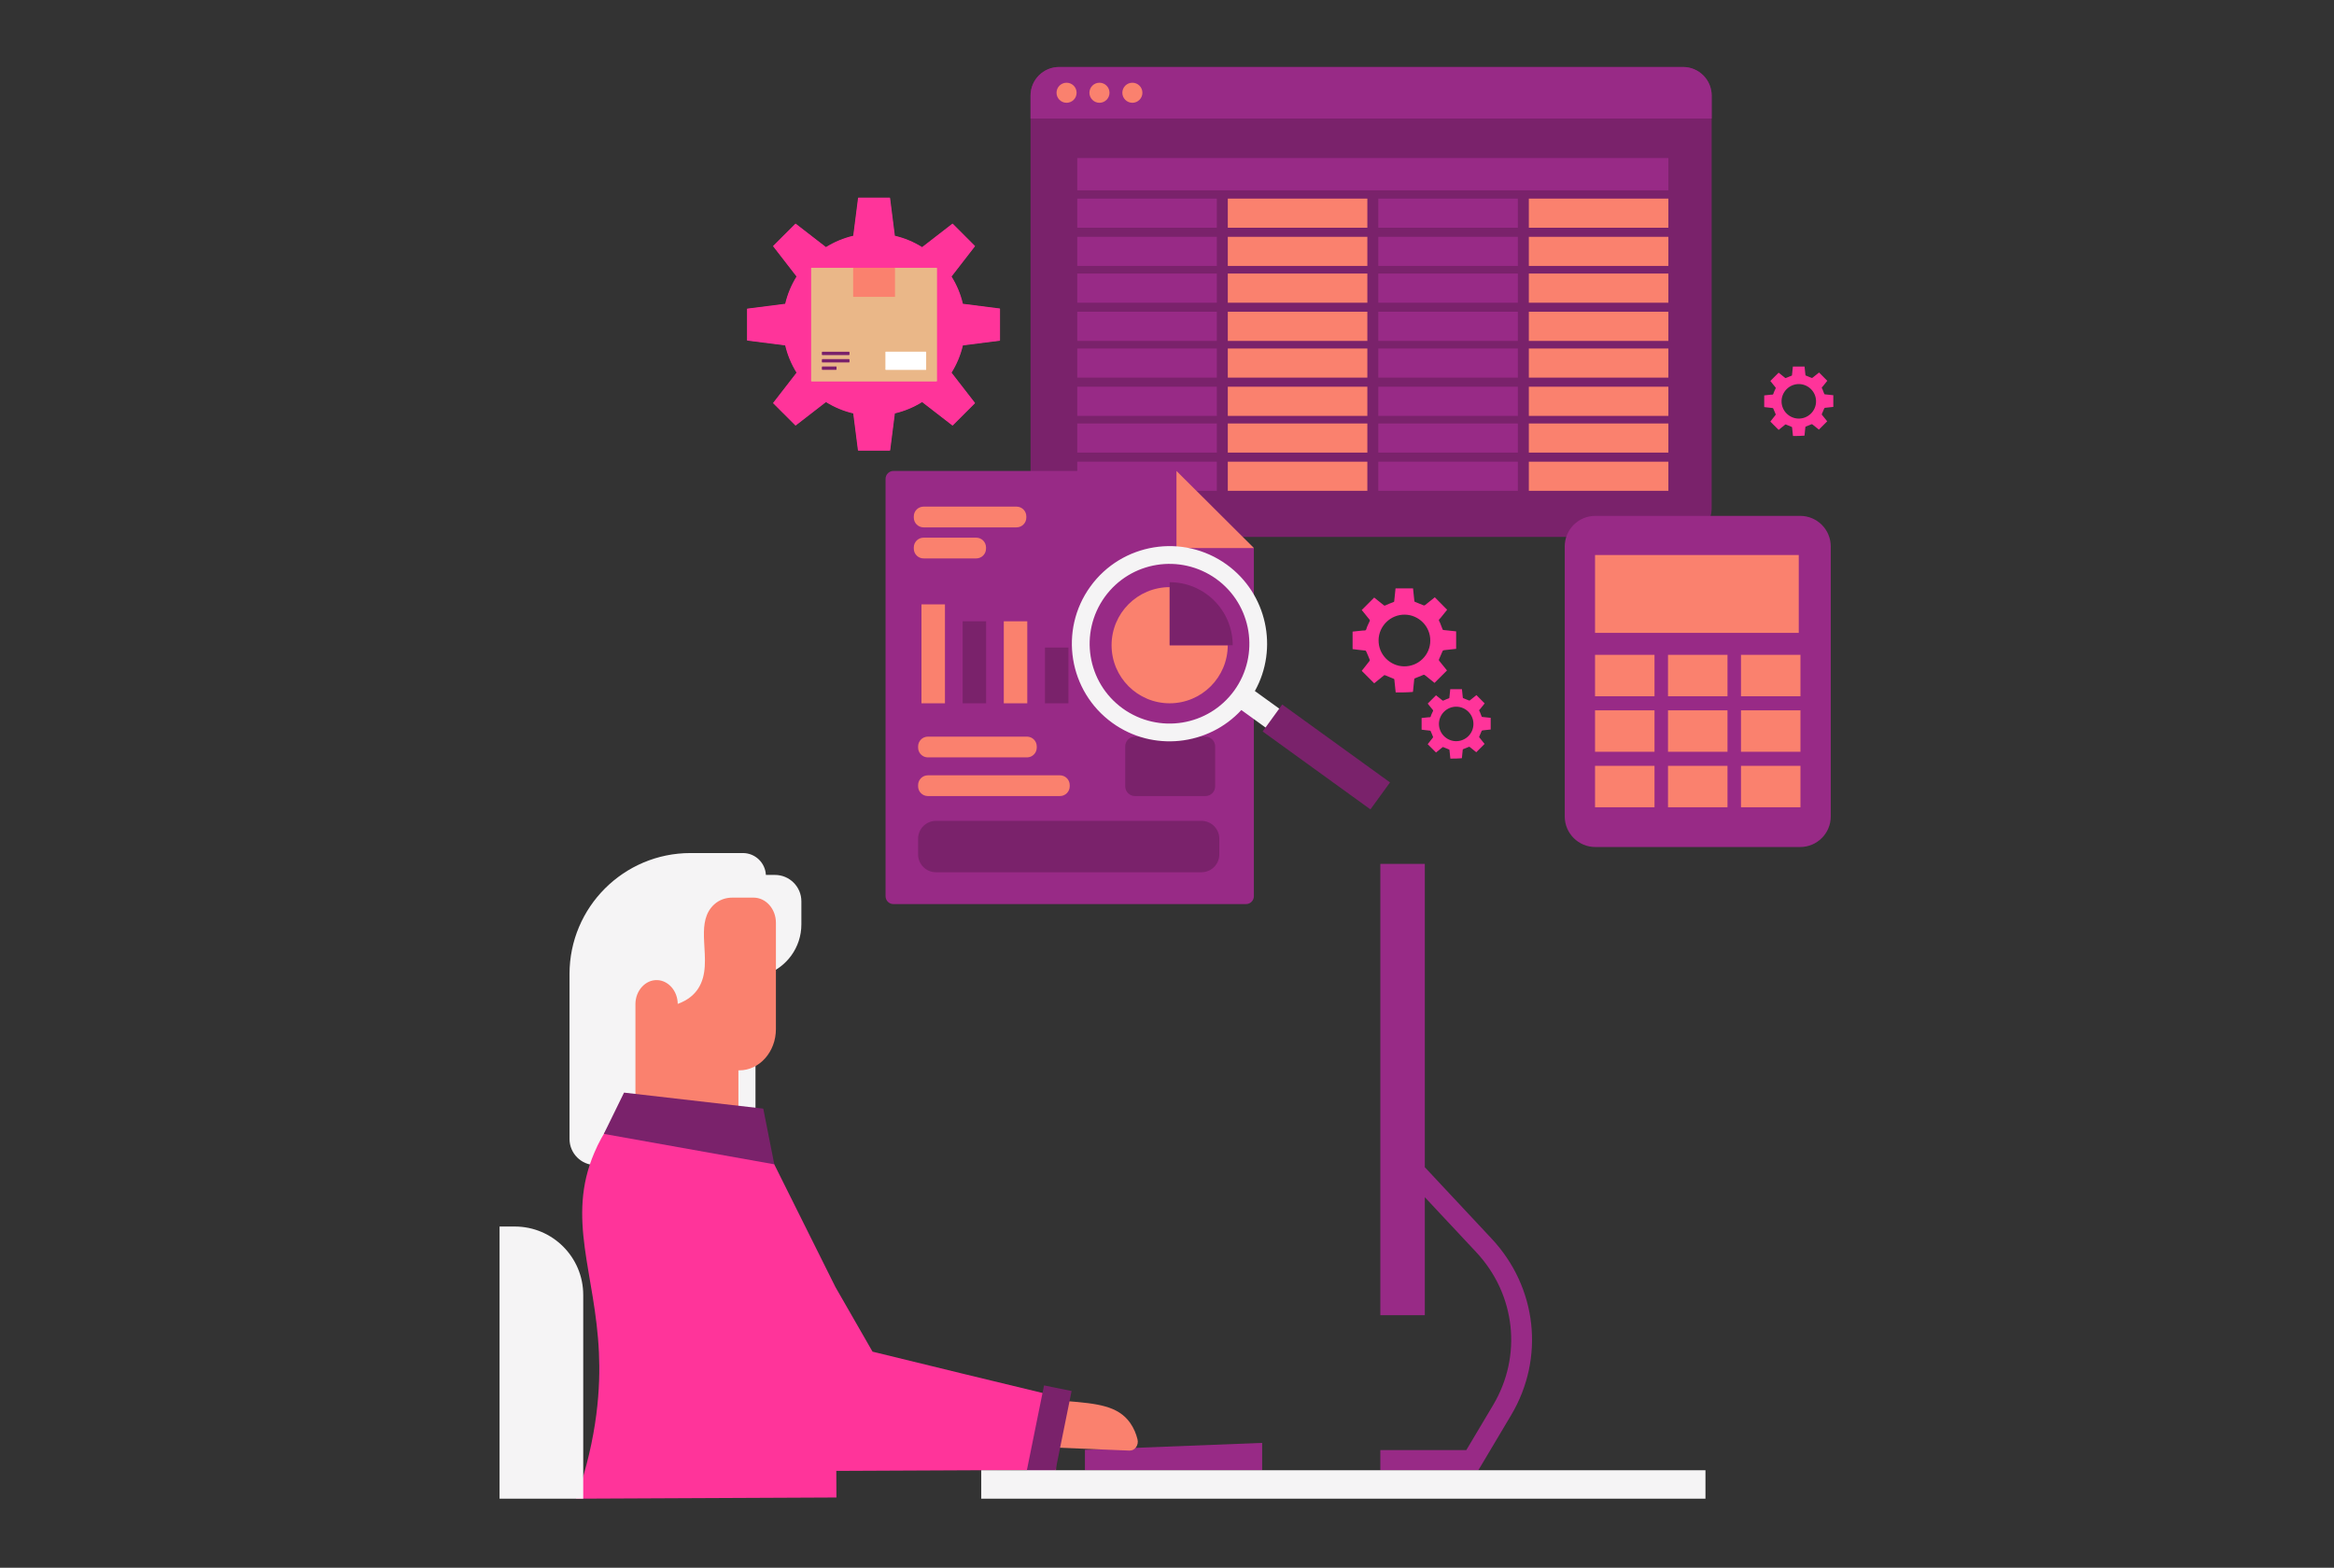 <svg xmlns="http://www.w3.org/2000/svg" xmlns:xlink="http://www.w3.org/1999/xlink" width="765" zoomAndPan="magnify" viewBox="0 0 573.75 385.5" height="514" preserveAspectRatio="xMidYMid meet" version="1.0"><rect x="0" y="0" width="573.75" height="385.5" fill="#333333" stroke="none"/><defs><clipPath id="e967d28a77"><path d="M 253 16.473 L 421 16.473 L 421 133 L 253 133 Z M 253 16.473 " clip-rule="nonzero"/></clipPath><clipPath id="4438cf7020"><path d="M 141 67 L 450.641 67 L 450.641 368.516 L 141 368.516 Z M 141 67 " clip-rule="nonzero"/></clipPath><clipPath id="5e0ec9ad99"><path d="M 253 16.473 L 421 16.473 L 421 121 L 253 121 Z M 253 16.473 " clip-rule="nonzero"/></clipPath><clipPath id="0cfbaf8e91"><path d="M 217 115 L 450.641 115 L 450.641 223 L 217 223 Z M 217 115 " clip-rule="nonzero"/></clipPath><clipPath id="5de2961909"><path d="M 122.566 134 L 420 134 L 420 368.516 L 122.566 368.516 Z M 122.566 134 " clip-rule="nonzero"/></clipPath><clipPath id="13cccfc59b"><path d="M 183.641 48.594 L 245.812 48.594 L 245.812 110.766 L 183.641 110.766 Z M 183.641 48.594 " clip-rule="nonzero"/></clipPath></defs><g clip-path="url(#e967d28a77)"><path fill="#7a226b" d="M 420.766 23.508 L 420.766 124.98 C 420.766 128.867 417.613 132.016 413.727 132.016 L 260.367 132.016 C 256.48 132.016 253.332 128.867 253.332 124.98 L 253.332 23.508 C 253.332 19.621 256.48 16.473 260.367 16.473 L 413.727 16.473 C 417.613 16.473 420.766 19.621 420.766 23.508 Z M 420.766 23.508 " fill-opacity="1" fill-rule="nonzero"/></g><path fill="#f5f4f5" d="M 196.996 221.629 L 196.996 227.297 C 196.996 232.988 193.359 237.82 188.289 239.629 L 188.289 251.43 L 185.715 251.43 L 185.715 280.699 L 177.922 280.699 L 177.922 251.43 L 173.738 251.43 L 173.738 286.492 L 146.438 286.492 C 142.883 286.492 140 283.609 140 280.055 L 140 239.504 C 140 223.074 153.32 209.758 169.75 209.758 L 182.613 209.758 C 185.648 209.758 188.121 212.141 188.273 215.137 L 190.5 215.137 C 194.086 215.137 196.996 218.043 196.996 221.629 Z M 196.996 221.629 " fill-opacity="1" fill-rule="nonzero"/><path fill="#982a86" d="M 266.699 361.52 L 310.266 361.52 L 310.266 354.797 L 266.699 356.5 Z M 371.473 347.969 L 363.41 361.52 L 339.316 361.52 L 339.316 356.57 L 360.449 356.57 L 367.039 345.5 C 374.25 333.379 372.582 318.266 362.883 307.895 L 350.25 294.383 L 350.25 323.395 L 339.316 323.395 L 339.316 212.426 L 350.25 212.426 L 350.25 287.008 L 366.676 304.574 C 377.867 316.543 379.797 333.98 371.473 347.969 Z M 371.473 347.969 " fill-opacity="1" fill-rule="nonzero"/><path fill="#fa816e" d="M 240.402 353.328 C 240.527 354.391 241.336 355.199 242.312 355.238 C 254.086 355.723 265.855 356.207 277.629 356.691 C 278.984 356.75 279.977 355.348 279.621 353.914 C 279.297 352.598 278.742 351.184 277.816 349.879 C 274.828 345.668 269.77 345.129 262.258 344.52 C 254.418 343.883 247.461 343.457 241.574 343.164 C 240.336 343.102 239.348 344.277 239.504 345.621 C 239.805 348.188 240.105 350.758 240.402 353.328 Z M 185.234 220.719 L 180.004 220.719 C 178.414 220.719 176.82 221.25 175.582 222.375 C 175.32 222.613 175.07 222.875 174.832 223.168 C 173.012 225.43 172.938 228.398 173.09 231.531 C 173.281 235.527 173.832 239.785 171.562 243.176 C 170.77 244.359 169.34 245.867 166.602 246.852 C 166.578 243.664 164.289 241.07 161.523 241 C 158.676 240.918 156.23 243.559 156.203 246.852 L 156.203 277.441 L 181.52 277.441 L 181.52 263.188 L 181.727 263.188 C 186.703 263.188 190.738 258.645 190.738 253.043 L 190.738 226.91 C 190.738 223.488 188.273 220.719 185.234 220.719 Z M 185.234 220.719 " fill-opacity="1" fill-rule="nonzero"/><g clip-path="url(#4438cf7020)"><path fill="#ff349a" d="M 259.508 343.301 C 244.484 339.676 229.457 336.047 214.488 332.363 L 205.375 316.488 C 198.375 302.48 191.43 288.469 184.43 274.461 C 173.91 273.883 163.391 273.305 152.871 272.672 C 151.059 274.785 148.234 278.379 146.098 283.449 C 139.18 299.625 146.348 313.008 147.234 332.617 C 147.613 340.859 146.988 353.141 141.602 368.516 C 162.918 368.418 184.293 368.32 205.613 368.223 L 205.582 361.684 L 259.59 361.434 C 259.562 355.406 259.535 349.383 259.508 343.301 Z M 354.465 160.461 C 354.695 159.906 354.66 159.906 355.281 159.84 C 356.191 159.742 357.074 159.645 357.953 159.547 C 357.953 158.113 357.953 156.68 357.953 155.246 C 356.91 155.148 355.898 155.016 354.855 154.918 C 354.695 154.918 354.66 154.82 354.598 154.691 C 354.398 154.168 354.172 153.613 353.977 153.094 C 353.91 152.867 353.684 152.668 353.715 152.473 C 353.75 152.277 353.977 152.117 354.141 151.922 C 354.66 151.27 355.215 150.582 355.738 149.934 C 354.727 148.891 353.715 147.879 352.707 146.867 C 352.641 146.934 352.574 146.965 352.508 147.031 C 351.758 147.617 351.012 148.238 350.262 148.824 C 350.195 148.855 350.031 148.891 349.969 148.855 C 349.25 148.594 348.566 148.27 347.883 148.008 C 347.75 147.977 347.684 147.941 347.684 147.781 C 347.652 147.387 347.586 146.965 347.555 146.574 C 347.488 145.953 347.426 145.336 347.359 144.684 C 345.926 144.684 344.492 144.684 343.055 144.684 C 342.957 145.727 342.828 146.77 342.73 147.812 C 342.73 147.941 342.699 148.008 342.566 148.039 C 341.914 148.27 341.297 148.527 340.645 148.824 C 340.418 148.922 340.285 148.984 340.09 148.758 C 339.961 148.629 339.797 148.527 339.633 148.398 C 339.016 147.91 338.395 147.422 337.809 146.934 C 336.766 147.977 335.758 148.984 334.746 149.996 C 335.367 150.777 336.016 151.594 336.668 152.375 C 336.766 152.504 336.766 152.602 336.703 152.734 C 336.441 153.223 336.246 153.742 336.016 154.23 C 335.918 154.492 335.887 154.82 335.723 154.949 C 335.527 155.078 335.203 155.016 334.941 155.047 C 334.125 155.145 333.312 155.211 332.496 155.309 C 332.496 156.742 332.496 158.176 332.496 159.609 C 332.594 159.609 332.66 159.641 332.758 159.641 C 333.703 159.773 334.68 159.871 335.625 159.969 C 335.691 159.969 335.789 160.066 335.82 160.133 C 336.148 160.816 336.406 161.5 336.703 162.219 C 336.734 162.316 336.734 162.445 336.668 162.512 C 336.277 163.031 335.887 163.52 335.496 164.012 C 335.234 164.336 334.973 164.66 334.746 164.953 C 335.789 165.996 336.797 167.008 337.809 168.02 C 338.59 167.398 339.406 166.746 340.188 166.094 C 340.316 165.965 340.418 165.996 340.547 166.062 C 341.199 166.324 341.852 166.617 342.535 166.879 C 342.699 166.941 342.762 166.977 342.762 167.137 C 342.859 168.18 342.957 169.191 343.09 170.266 C 344.523 170.266 345.957 170.266 347.324 170.137 C 347.324 170.07 347.359 169.973 347.359 169.91 C 347.457 168.965 347.555 167.984 347.652 167.008 C 347.684 166.879 347.719 166.812 347.848 166.781 C 348.531 166.52 349.215 166.227 349.934 165.934 C 350 165.898 350.129 165.934 350.195 165.965 C 350.391 166.094 350.586 166.258 350.781 166.422 C 351.434 166.941 352.051 167.465 352.641 167.918 C 353.684 166.879 354.691 165.867 355.703 164.855 C 355.082 164.074 354.434 163.293 353.781 162.477 C 353.684 162.348 353.684 162.25 353.746 162.117 C 353.977 161.57 354.238 161.016 354.465 160.461 Z M 345.047 163.852 C 341.723 163.754 338.82 160.98 338.887 157.363 C 338.949 153.973 341.785 151.074 345.371 151.137 C 348.793 151.203 351.629 154.039 351.598 157.527 C 351.598 161.016 348.695 163.949 345.047 163.852 Z M 364.117 179.988 C 364.27 179.617 364.25 179.617 364.66 179.574 C 365.27 179.508 365.859 179.445 366.445 179.379 C 366.445 178.422 366.445 177.465 366.445 176.508 C 365.75 176.445 365.074 176.355 364.379 176.293 C 364.27 176.293 364.25 176.227 364.207 176.141 C 364.074 175.793 363.922 175.422 363.793 175.074 C 363.75 174.922 363.598 174.789 363.617 174.66 C 363.641 174.531 363.793 174.422 363.902 174.289 C 364.25 173.855 364.617 173.398 364.965 172.965 C 364.293 172.27 363.617 171.594 362.945 170.922 C 362.902 170.965 362.855 170.984 362.812 171.027 C 362.312 171.422 361.812 171.832 361.312 172.227 C 361.27 172.246 361.16 172.27 361.117 172.246 C 360.641 172.074 360.184 171.855 359.727 171.684 C 359.637 171.66 359.594 171.637 359.594 171.531 C 359.574 171.27 359.531 170.984 359.508 170.727 C 359.465 170.312 359.422 169.898 359.379 169.465 C 358.422 169.465 357.465 169.465 356.508 169.465 C 356.441 170.16 356.355 170.855 356.289 171.551 C 356.289 171.641 356.27 171.684 356.18 171.703 C 355.746 171.855 355.332 172.031 354.898 172.227 C 354.746 172.289 354.66 172.332 354.527 172.18 C 354.441 172.094 354.332 172.031 354.227 171.941 C 353.812 171.617 353.398 171.289 353.008 170.965 C 352.312 171.66 351.637 172.332 350.961 173.008 C 351.375 173.527 351.812 174.074 352.246 174.594 C 352.312 174.684 352.312 174.746 352.266 174.836 C 352.094 175.16 351.965 175.508 351.809 175.836 C 351.746 176.008 351.723 176.227 351.613 176.312 C 351.484 176.402 351.266 176.355 351.094 176.379 C 350.551 176.445 350.008 176.488 349.461 176.551 C 349.461 177.508 349.461 178.465 349.461 179.422 C 349.527 179.422 349.57 179.445 349.637 179.445 C 350.266 179.531 350.918 179.598 351.551 179.664 C 351.594 179.664 351.66 179.727 351.68 179.77 C 351.898 180.227 352.07 180.684 352.266 181.164 C 352.289 181.227 352.289 181.316 352.246 181.359 C 351.984 181.707 351.723 182.031 351.461 182.359 C 351.289 182.578 351.113 182.793 350.961 182.988 C 351.66 183.688 352.332 184.359 353.008 185.035 C 353.527 184.621 354.07 184.188 354.594 183.75 C 354.684 183.664 354.746 183.688 354.832 183.73 C 355.27 183.902 355.703 184.098 356.16 184.273 C 356.27 184.316 356.312 184.34 356.312 184.445 C 356.379 185.141 356.441 185.816 356.531 186.535 C 357.488 186.535 358.445 186.535 359.355 186.445 C 359.355 186.402 359.379 186.34 359.379 186.297 C 359.445 185.664 359.508 185.012 359.574 184.359 C 359.598 184.273 359.617 184.23 359.703 184.207 C 360.16 184.035 360.617 183.836 361.098 183.641 C 361.141 183.621 361.227 183.641 361.27 183.664 C 361.402 183.75 361.531 183.859 361.66 183.969 C 362.098 184.316 362.512 184.664 362.902 184.969 C 363.598 184.273 364.27 183.598 364.945 182.926 C 364.531 182.402 364.098 181.883 363.664 181.336 C 363.598 181.25 363.598 181.184 363.641 181.098 C 363.793 180.727 363.965 180.359 364.117 179.988 Z M 357.832 182.25 C 355.617 182.184 353.68 180.336 353.723 177.922 C 353.766 175.66 355.66 173.727 358.051 173.77 C 360.336 173.812 362.227 175.703 362.203 178.031 C 362.203 180.359 360.27 182.316 357.832 182.25 Z M 230.02 83.223 C 230.25 82.672 230.215 82.672 230.836 82.605 C 231.746 82.508 232.629 82.41 233.508 82.312 C 233.508 80.879 233.508 79.441 233.508 78.008 C 232.465 77.91 231.453 77.781 230.41 77.684 C 230.25 77.684 230.215 77.586 230.152 77.453 C 229.953 76.934 229.727 76.379 229.531 75.859 C 229.465 75.629 229.238 75.434 229.27 75.238 C 229.305 75.043 229.531 74.879 229.695 74.684 C 230.215 74.031 230.77 73.348 231.293 72.695 C 230.281 71.652 229.27 70.641 228.262 69.633 C 228.195 69.699 228.129 69.73 228.062 69.793 C 227.316 70.383 226.566 71 225.816 71.586 C 225.75 71.621 225.586 71.652 225.523 71.621 C 224.805 71.359 224.121 71.031 223.438 70.773 C 223.305 70.738 223.238 70.707 223.238 70.543 C 223.207 70.152 223.141 69.73 223.109 69.336 C 223.043 68.719 222.98 68.098 222.914 67.445 C 221.48 67.445 220.047 67.445 218.613 67.445 C 218.512 68.488 218.383 69.535 218.285 70.578 C 218.285 70.707 218.254 70.773 218.121 70.805 C 217.473 71.031 216.852 71.293 216.199 71.586 C 215.973 71.684 215.84 71.75 215.645 71.52 C 215.516 71.391 215.352 71.293 215.191 71.164 C 214.57 70.676 213.949 70.184 213.363 69.695 C 212.32 70.738 211.312 71.75 210.301 72.758 C 210.922 73.543 211.57 74.355 212.223 75.141 C 212.32 75.27 212.32 75.367 212.258 75.496 C 211.996 75.984 211.801 76.508 211.57 76.996 C 211.473 77.258 211.441 77.582 211.277 77.711 C 211.082 77.844 210.758 77.777 210.496 77.812 C 209.68 77.91 208.867 77.973 208.051 78.07 C 208.051 79.504 208.051 80.941 208.051 82.375 C 208.148 82.375 208.215 82.406 208.312 82.406 C 209.258 82.535 210.234 82.633 211.18 82.73 C 211.246 82.73 211.344 82.832 211.375 82.895 C 211.703 83.578 211.961 84.262 212.258 84.98 C 212.289 85.078 212.289 85.211 212.223 85.273 C 211.832 85.797 211.441 86.285 211.051 86.773 C 210.789 87.102 210.527 87.426 210.301 87.719 C 211.344 88.762 212.352 89.773 213.363 90.781 C 214.145 90.164 214.961 89.512 215.742 88.859 C 215.875 88.73 215.973 88.762 216.102 88.828 C 216.754 89.086 217.406 89.383 218.09 89.641 C 218.254 89.707 218.316 89.738 218.316 89.902 C 218.414 90.945 218.512 91.957 218.645 93.031 C 220.078 93.031 221.512 93.031 222.883 92.902 C 222.883 92.836 222.914 92.738 222.914 92.672 C 223.012 91.727 223.109 90.75 223.207 89.773 C 223.238 89.641 223.273 89.574 223.402 89.543 C 224.086 89.281 224.77 88.988 225.488 88.695 C 225.555 88.664 225.684 88.695 225.75 88.727 C 225.945 88.859 226.141 89.023 226.336 89.184 C 226.988 89.707 227.605 90.227 228.195 90.684 C 229.238 89.641 230.246 88.629 231.258 87.621 C 230.637 86.836 229.988 86.055 229.336 85.242 C 229.238 85.109 229.238 85.012 229.301 84.883 C 229.531 84.332 229.793 83.777 230.02 83.223 Z M 220.602 86.613 C 217.277 86.516 214.375 83.746 214.441 80.129 C 214.508 76.738 217.344 73.84 220.926 73.902 C 224.352 73.969 227.184 76.805 227.152 80.293 C 227.152 83.777 224.25 86.711 220.602 86.613 Z M 448.34 100.664 C 448.492 100.293 448.473 100.293 448.883 100.25 C 449.492 100.184 450.082 100.117 450.668 100.055 C 450.668 99.098 450.668 98.141 450.668 97.184 C 449.973 97.117 449.297 97.031 448.602 96.965 C 448.492 96.965 448.473 96.898 448.43 96.812 C 448.297 96.465 448.145 96.098 448.016 95.746 C 447.973 95.598 447.82 95.465 447.84 95.336 C 447.863 95.203 448.016 95.094 448.125 94.965 C 448.473 94.531 448.84 94.074 449.188 93.637 C 448.516 92.941 447.84 92.27 447.168 91.594 C 447.125 91.637 447.078 91.66 447.035 91.703 C 446.535 92.094 446.035 92.508 445.535 92.898 C 445.492 92.922 445.383 92.941 445.34 92.922 C 444.863 92.746 444.406 92.531 443.949 92.355 C 443.859 92.332 443.82 92.312 443.82 92.203 C 443.797 91.941 443.754 91.66 443.73 91.398 C 443.688 90.984 443.645 90.57 443.602 90.137 C 442.645 90.137 441.688 90.137 440.73 90.137 C 440.664 90.832 440.578 91.531 440.512 92.227 C 440.512 92.312 440.492 92.355 440.402 92.379 C 439.969 92.531 439.555 92.703 439.121 92.898 C 438.969 92.965 438.883 93.008 438.75 92.855 C 438.664 92.77 438.555 92.703 438.449 92.617 C 438.035 92.289 437.621 91.965 437.23 91.637 C 436.535 92.332 435.859 93.008 435.188 93.68 C 435.598 94.203 436.035 94.746 436.469 95.27 C 436.535 95.355 436.535 95.422 436.492 95.508 C 436.316 95.836 436.188 96.184 436.035 96.508 C 435.969 96.684 435.945 96.902 435.836 96.988 C 435.707 97.074 435.488 97.031 435.316 97.051 C 434.773 97.117 434.23 97.16 433.684 97.227 C 433.684 98.184 433.684 99.141 433.684 100.098 C 433.75 100.098 433.793 100.117 433.859 100.117 C 434.488 100.207 435.141 100.27 435.773 100.336 C 435.816 100.336 435.883 100.402 435.902 100.445 C 436.121 100.902 436.293 101.359 436.492 101.836 C 436.512 101.902 436.512 101.988 436.469 102.031 C 436.207 102.379 435.945 102.707 435.684 103.031 C 435.512 103.25 435.336 103.469 435.188 103.664 C 435.883 104.359 436.555 105.035 437.23 105.707 C 437.75 105.293 438.293 104.859 438.816 104.426 C 438.906 104.336 438.969 104.359 439.059 104.402 C 439.492 104.578 439.926 104.773 440.383 104.945 C 440.492 104.992 440.535 105.012 440.535 105.121 C 440.602 105.816 440.664 106.492 440.754 107.207 C 441.711 107.207 442.668 107.207 443.578 107.121 C 443.578 107.078 443.602 107.012 443.602 106.969 C 443.668 106.34 443.73 105.688 443.797 105.035 C 443.82 104.945 443.84 104.902 443.926 104.883 C 444.383 104.707 444.84 104.512 445.32 104.316 C 445.363 104.293 445.449 104.316 445.492 104.336 C 445.625 104.426 445.754 104.535 445.887 104.641 C 446.32 104.988 446.734 105.336 447.125 105.641 C 447.82 104.945 448.496 104.273 449.168 103.598 C 448.754 103.078 448.32 102.555 447.887 102.012 C 447.82 101.922 447.82 101.859 447.863 101.77 C 448.016 101.402 448.188 101.031 448.34 100.664 Z M 442.055 102.926 C 439.84 102.859 437.902 101.012 437.945 98.598 C 437.988 96.336 439.883 94.398 442.273 94.441 C 444.559 94.488 446.449 96.379 446.426 98.707 C 446.426 101.031 444.492 102.988 442.055 102.926 Z M 442.055 102.926 " fill-opacity="1" fill-rule="nonzero"/></g><g clip-path="url(#5e0ec9ad99)"><path fill="#982a86" d="M 299.121 48.832 L 264.82 48.832 L 264.82 56 L 299.121 56 Z M 299.121 65.395 L 264.82 65.395 L 264.82 58.23 L 299.121 58.23 Z M 299.121 67.262 L 264.82 67.262 L 264.82 74.43 L 299.121 74.43 Z M 299.121 83.824 L 264.82 83.824 L 264.82 76.66 L 299.121 76.66 Z M 299.121 85.691 L 264.82 85.691 L 264.82 92.859 L 299.121 92.859 Z M 299.121 102.258 L 264.82 102.258 L 264.82 95.09 L 299.121 95.09 Z M 299.121 104.125 L 264.82 104.125 L 264.82 111.289 L 299.121 111.289 Z M 299.121 120.688 L 264.82 120.688 L 264.82 113.52 L 299.121 113.52 Z M 410.125 46.805 L 264.82 46.805 L 264.82 38.863 L 410.125 38.863 Z M 373.125 56 L 338.82 56 L 338.82 48.832 L 373.125 48.832 Z M 373.125 65.395 L 338.82 65.395 L 338.82 58.23 L 373.125 58.23 Z M 373.125 74.43 L 338.82 74.43 L 338.82 67.262 L 373.125 67.262 Z M 373.125 83.824 L 338.82 83.824 L 338.82 76.66 L 373.125 76.66 Z M 373.125 92.859 L 338.82 92.859 L 338.82 85.691 L 373.125 85.691 Z M 373.125 102.258 L 338.82 102.258 L 338.82 95.09 L 373.125 95.09 Z M 373.125 111.289 L 338.82 111.289 L 338.82 104.125 L 373.125 104.125 Z M 373.125 120.688 L 338.82 120.688 L 338.82 113.52 L 373.125 113.52 Z M 413.727 16.473 L 260.367 16.473 C 256.48 16.473 253.332 19.621 253.332 23.508 L 253.332 29.141 L 420.766 29.141 L 420.766 23.508 C 420.766 19.621 417.613 16.473 413.727 16.473 Z M 413.727 16.473 " fill-opacity="1" fill-rule="nonzero"/></g><path fill="#7a226b" d="M 259.18 363 L 252.406 361.629 L 256.648 340.664 L 263.422 342.035 Z M 190.336 286.297 C 189.434 281.73 188.531 277.164 187.629 272.602 C 176.219 271.289 164.812 269.977 153.402 268.668 C 151.746 272.051 150.094 275.434 148.438 278.816 C 162.402 281.309 176.371 283.805 190.336 286.297 Z M 190.336 286.297 " fill-opacity="1" fill-rule="nonzero"/><g clip-path="url(#0cfbaf8e91)"><path fill="#982a86" d="M 308.23 134.762 L 308.23 220.367 C 308.23 221.441 307.359 222.312 306.285 222.312 L 219.637 222.312 C 218.562 222.312 217.691 221.441 217.691 220.367 L 217.691 117.746 C 217.691 116.672 218.562 115.801 219.637 115.801 L 289.203 115.801 Z M 450.043 200.758 L 450.043 134.367 C 450.043 130.215 446.676 126.848 442.52 126.848 L 392.168 126.848 C 388.016 126.848 384.648 130.215 384.648 134.367 L 384.648 200.758 C 384.648 204.91 388.016 208.277 392.168 208.277 L 442.52 208.277 C 446.676 208.277 450.043 204.91 450.043 200.758 Z M 450.043 200.758 " fill-opacity="1" fill-rule="nonzero"/></g><path fill="#fa816e" d="M 308.23 134.762 L 289.203 134.762 L 289.203 115.801 Z M 252.293 127.27 L 252.293 126.98 C 252.293 125.652 251.211 124.574 249.883 124.574 L 227.039 124.574 C 225.711 124.574 224.633 125.652 224.633 126.98 L 224.633 127.27 C 224.633 128.598 225.711 129.676 227.039 129.676 L 249.883 129.676 C 251.215 129.676 252.293 128.598 252.293 127.27 Z M 242.387 134.902 L 242.387 134.617 C 242.387 133.285 241.305 132.207 239.977 132.207 L 227.039 132.207 C 225.711 132.207 224.633 133.285 224.633 134.617 L 224.633 134.902 C 224.633 136.234 225.711 137.312 227.039 137.312 L 239.977 137.312 C 241.305 137.312 242.387 136.234 242.387 134.902 Z M 232.289 148.613 L 226.516 148.613 L 226.516 172.934 L 232.289 172.934 Z M 252.527 172.934 L 246.754 172.934 L 246.754 152.77 L 252.527 152.77 Z M 254.859 183.828 L 254.859 183.543 C 254.859 182.211 253.781 181.133 252.453 181.133 L 228.102 181.133 C 226.77 181.133 225.691 182.211 225.691 183.543 L 225.691 183.828 C 225.691 185.156 226.77 186.238 228.102 186.238 L 252.453 186.238 C 253.781 186.238 254.859 185.16 254.859 183.828 Z M 262.961 193.34 L 262.961 193.051 C 262.961 191.723 261.883 190.645 260.555 190.645 L 228.102 190.645 C 226.77 190.645 225.691 191.723 225.691 193.051 L 225.691 193.34 C 225.691 194.668 226.77 195.746 228.102 195.746 L 260.555 195.746 C 261.883 195.746 262.961 194.668 262.961 193.34 Z M 287.531 158.656 L 287.531 144.375 C 279.641 144.375 273.25 150.766 273.25 158.656 C 273.25 166.539 279.641 172.934 287.531 172.934 C 295.414 172.934 301.809 166.539 301.809 158.656 Z M 287.531 158.656 " fill-opacity="1" fill-rule="nonzero"/><path fill="#7a226b" d="M 242.406 172.934 L 236.637 172.934 L 236.637 152.77 L 242.406 152.77 Z M 262.645 159.234 L 256.875 159.234 L 256.875 172.934 L 262.645 172.934 Z M 287.531 143.16 L 287.531 158.656 L 303.027 158.656 C 303.027 150.094 296.086 143.16 287.531 143.16 Z M 299.734 210.094 L 299.734 206.234 C 299.734 203.809 297.766 201.84 295.34 201.84 L 230.086 201.84 C 227.656 201.84 225.691 203.809 225.691 206.234 L 225.691 210.094 C 225.691 212.52 227.66 214.484 230.086 214.484 L 295.34 214.484 C 297.77 214.484 299.734 212.52 299.734 210.094 Z M 298.715 193.344 L 298.715 183.539 C 298.715 182.211 297.641 181.133 296.312 181.133 L 279.008 181.133 C 277.68 181.133 276.605 182.211 276.605 183.539 L 276.605 193.344 C 276.605 194.672 277.68 195.746 279.008 195.746 L 296.312 195.746 C 297.641 195.746 298.715 194.672 298.715 193.344 Z M 298.715 193.344 " fill-opacity="1" fill-rule="nonzero"/><g clip-path="url(#5de2961909)"><path fill="#f5f4f5" d="M 241.211 361.52 L 419.242 361.52 L 419.242 368.516 L 241.211 368.516 Z M 126.539 301.594 L 122.801 301.594 L 122.801 368.516 L 143.371 368.516 L 143.371 318.426 C 143.371 309.129 135.836 301.594 126.539 301.594 Z M 301.547 138.82 C 290.809 131.066 275.781 133.5 268.027 144.238 C 260.27 154.977 262.703 170 273.441 177.754 C 283.375 184.926 297.035 183.387 305.152 174.594 L 333.984 195.438 L 337.352 190.77 L 308.477 169.918 C 314.309 159.453 311.48 145.992 301.547 138.82 Z M 303.422 169.781 C 297.059 178.586 284.82 180.535 276 174.215 C 267.195 167.852 265.246 155.613 271.566 146.797 C 277.93 137.988 290.168 136.039 298.988 142.359 C 307.793 148.723 309.73 161.008 303.422 169.781 Z M 303.422 169.781 " fill-opacity="1" fill-rule="nonzero"/></g><path fill="#7a226b" d="M 315.199 173.234 L 310.387 179.863 L 336.883 199.023 L 341.699 192.391 Z M 315.199 173.234 " fill-opacity="1" fill-rule="nonzero"/><path fill="#fa816e" d="M 336.125 56 L 301.82 56 L 301.82 48.832 L 336.125 48.832 Z M 336.125 65.395 L 301.82 65.395 L 301.82 58.23 L 336.125 58.23 Z M 336.125 74.43 L 301.82 74.43 L 301.82 67.262 L 336.125 67.262 Z M 336.125 83.824 L 301.82 83.824 L 301.82 76.66 L 336.125 76.66 Z M 336.125 92.859 L 301.82 92.859 L 301.82 85.691 L 336.125 85.691 Z M 336.125 102.258 L 301.82 102.258 L 301.82 95.09 L 336.125 95.09 Z M 336.125 111.289 L 301.82 111.289 L 301.82 104.125 L 336.125 104.125 Z M 336.125 120.688 L 301.82 120.688 L 301.82 113.52 L 336.125 113.52 Z M 410.125 56 L 375.824 56 L 375.824 48.832 L 410.125 48.832 Z M 410.125 65.395 L 375.824 65.395 L 375.824 58.23 L 410.125 58.23 Z M 410.125 74.43 L 375.824 74.43 L 375.824 67.262 L 410.125 67.262 Z M 410.125 83.824 L 375.824 83.824 L 375.824 76.66 L 410.125 76.66 Z M 410.125 92.859 L 375.824 92.859 L 375.824 85.691 L 410.125 85.691 Z M 410.125 102.258 L 375.824 102.258 L 375.824 95.09 L 410.125 95.09 Z M 410.125 111.289 L 375.824 111.289 L 375.824 104.125 L 410.125 104.125 Z M 410.125 120.688 L 375.824 120.688 L 375.824 113.52 L 410.125 113.52 Z M 264.656 22.809 C 264.656 24.168 263.551 25.273 262.188 25.273 C 260.824 25.273 259.719 24.168 259.719 22.809 C 259.719 21.445 260.824 20.34 262.188 20.34 C 263.551 20.34 264.656 21.445 264.656 22.809 Z M 270.273 20.34 C 268.91 20.34 267.805 21.445 267.805 22.809 C 267.805 24.168 268.91 25.273 270.273 25.273 C 271.637 25.273 272.742 24.168 272.742 22.809 C 272.742 21.445 271.637 20.34 270.273 20.34 Z M 278.363 20.34 C 277 20.34 275.895 21.445 275.895 22.809 C 275.895 24.168 277 25.273 278.363 25.273 C 279.727 25.273 280.832 24.168 280.832 22.809 C 280.832 21.445 279.727 20.34 278.363 20.34 Z M 442.176 136.469 L 392.098 136.469 L 392.098 155.621 L 442.176 155.621 Z M 406.715 171.203 L 392.098 171.203 L 392.098 161.016 L 406.715 161.016 Z M 424.656 161.012 L 410.035 161.012 L 410.035 171.203 L 424.656 171.203 Z M 442.594 161.012 L 427.973 161.012 L 427.973 171.203 L 442.594 171.203 Z M 406.715 184.852 L 392.098 184.852 L 392.098 174.66 L 406.715 174.66 Z M 424.656 174.66 L 410.035 174.66 L 410.035 184.852 L 424.656 184.852 Z M 442.594 174.66 L 427.973 174.66 L 427.973 184.852 L 442.594 184.852 Z M 406.715 198.5 L 392.098 198.5 L 392.098 188.309 L 406.715 188.309 Z M 424.656 188.309 L 410.035 188.309 L 410.035 198.5 L 424.656 198.5 Z M 442.594 188.309 L 427.973 188.309 L 427.973 198.5 L 442.594 198.5 Z M 442.594 188.309 " fill-opacity="1" fill-rule="nonzero"/><g clip-path="url(#13cccfc59b)"><path fill="#ff349a" d="M 211.027 111.035 C 210.977 111.035 210.934 110.996 210.93 110.945 L 209.746 101.656 C 207.375 101.102 205.117 100.164 203.043 98.871 L 195.633 104.609 C 195.613 104.625 195.594 104.633 195.57 104.633 C 195.547 104.633 195.52 104.621 195.5 104.602 L 190.078 99.18 C 190.039 99.145 190.039 99.09 190.066 99.047 L 195.809 91.633 C 194.512 89.559 193.574 87.305 193.02 84.934 L 183.73 83.75 C 183.68 83.742 183.641 83.703 183.641 83.652 L 183.641 75.98 C 183.641 75.934 183.68 75.891 183.73 75.883 L 193.02 74.699 C 193.574 72.324 194.512 70.07 195.805 67.996 L 190.066 60.582 C 190.039 60.543 190.039 60.484 190.078 60.449 L 195.5 55.027 C 195.52 55.008 195.547 55 195.57 55 C 195.594 55 195.613 55.004 195.633 55.02 L 203.043 60.758 C 205.117 59.465 207.371 58.527 209.746 57.973 L 210.93 48.684 C 210.934 48.633 210.977 48.594 211.027 48.594 L 218.699 48.594 C 218.75 48.594 218.793 48.633 218.797 48.684 L 219.98 57.973 C 222.352 58.527 224.605 59.465 226.68 60.762 L 234.094 55.016 C 234.113 55.004 234.133 54.996 234.156 54.996 C 234.18 54.996 234.207 55.008 234.227 55.027 L 239.648 60.449 C 239.684 60.484 239.688 60.543 239.66 60.582 L 233.918 67.996 C 235.211 70.07 236.148 72.324 236.703 74.699 L 245.992 75.887 C 246.043 75.891 246.082 75.934 246.082 75.984 L 246.082 83.652 C 246.082 83.703 246.043 83.746 245.992 83.75 L 236.703 84.934 C 236.148 87.305 235.211 89.562 233.918 91.637 L 239.66 99.047 C 239.688 99.086 239.684 99.141 239.648 99.18 L 234.227 104.602 C 234.207 104.621 234.18 104.633 234.156 104.633 C 234.133 104.633 234.113 104.625 234.094 104.609 L 226.68 98.871 C 224.602 100.164 222.348 101.102 219.98 101.656 L 218.797 110.945 C 218.793 110.996 218.75 111.035 218.699 111.035 Z M 230.129 93.586 L 230.129 66.043 L 199.594 66.043 L 199.594 93.586 Z M 230.129 93.586 " fill-opacity="1" fill-rule="nonzero"/><path fill="#ff349a" d="M 245.98 83.652 L 245.98 75.984 L 236.621 74.789 C 236.059 72.348 235.094 70.055 233.797 67.988 L 239.578 60.52 L 234.156 55.098 L 226.688 60.883 C 224.621 59.582 222.332 58.617 219.891 58.055 L 218.699 48.695 L 211.027 48.695 L 209.836 58.055 C 207.395 58.617 205.102 59.582 203.039 60.879 L 195.57 55.098 L 190.148 60.52 L 195.926 67.992 C 194.629 70.055 193.664 72.348 193.102 74.789 L 183.742 75.98 L 183.742 83.652 L 193.102 84.844 C 193.664 87.285 194.629 89.574 195.93 91.637 L 190.148 99.109 L 195.57 104.531 L 203.035 98.75 C 205.102 100.047 207.395 101.012 209.836 101.574 L 211.027 110.934 L 218.699 110.934 L 219.891 101.574 C 222.332 101.012 224.621 100.047 226.688 98.75 L 234.156 104.531 L 239.578 99.109 L 233.797 91.641 C 235.094 89.578 236.059 87.285 236.621 84.844 Z M 230.227 93.684 L 199.496 93.684 L 199.496 65.945 L 230.227 65.945 Z M 230.227 93.684 " fill-opacity="1" fill-rule="nonzero"/></g><path fill="#eab788" d="M 199.496 93.785 C 199.441 93.785 199.395 93.738 199.395 93.684 L 199.395 65.945 C 199.395 65.891 199.441 65.844 199.496 65.844 L 209.824 65.844 C 209.879 65.844 209.922 65.891 209.922 65.945 L 209.922 72.801 L 219.801 72.801 L 219.801 65.945 C 219.801 65.891 219.844 65.844 219.898 65.844 L 230.227 65.844 C 230.281 65.844 230.328 65.891 230.328 65.945 L 230.328 93.684 C 230.328 93.738 230.281 93.785 230.227 93.785 Z M 227.473 90.758 L 227.473 86.668 L 217.863 86.668 L 217.863 90.758 Z M 205.441 90.738 L 205.441 90.312 L 202.25 90.312 L 202.25 90.738 Z M 208.609 88.926 L 208.609 88.5 L 202.25 88.5 L 202.25 88.926 Z M 208.609 87.113 L 208.609 86.688 L 202.25 86.688 L 202.25 87.113 Z M 208.609 87.113 " fill-opacity="1" fill-rule="nonzero"/><path fill="#eab788" d="M 219.898 72.898 L 209.824 72.898 L 209.824 65.945 L 199.496 65.945 L 199.496 93.684 L 230.227 93.684 L 230.227 65.945 L 219.898 65.945 Z M 202.148 86.59 L 208.707 86.59 L 208.707 87.211 L 202.148 87.211 Z M 202.148 88.402 L 208.707 88.402 L 208.707 89.023 L 202.148 89.023 Z M 205.539 90.836 L 202.148 90.836 L 202.148 90.215 L 205.539 90.215 Z M 227.574 90.855 L 217.762 90.855 L 217.762 86.57 L 227.574 86.57 Z M 227.574 90.855 " fill-opacity="1" fill-rule="nonzero"/><path fill="#fa816e" d="M 209.824 73 C 209.77 73 209.723 72.953 209.723 72.898 L 209.723 65.945 C 209.723 65.891 209.77 65.844 209.824 65.844 L 219.898 65.844 C 219.953 65.844 220 65.891 220 65.945 L 220 72.898 C 220 72.953 219.953 73 219.898 73 Z M 209.824 73 " fill-opacity="1" fill-rule="nonzero"/><path fill="#fa816e" d="M 209.824 65.945 L 219.898 65.945 L 219.898 72.898 L 209.824 72.898 Z M 209.824 65.945 " fill-opacity="1" fill-rule="nonzero"/><path fill="#ffffff" d="M 217.762 90.957 C 217.707 90.957 217.664 90.91 217.664 90.855 L 217.664 86.57 C 217.664 86.512 217.707 86.469 217.762 86.469 L 227.574 86.469 C 227.629 86.469 227.672 86.512 227.672 86.57 L 227.672 90.855 C 227.672 90.91 227.629 90.957 227.574 90.957 Z M 217.762 90.957 " fill-opacity="1" fill-rule="nonzero"/><path fill="#ffffff" d="M 217.762 86.57 L 227.574 86.57 L 227.574 90.855 L 217.762 90.855 Z M 217.762 86.57 " fill-opacity="1" fill-rule="nonzero"/><path fill="#7a226b" d="M 202.148 90.938 C 202.094 90.938 202.051 90.891 202.051 90.836 L 202.051 90.215 C 202.051 90.16 202.094 90.113 202.148 90.113 L 205.539 90.113 C 205.594 90.113 205.641 90.16 205.641 90.215 L 205.641 90.836 C 205.641 90.891 205.594 90.938 205.539 90.938 Z M 202.148 89.125 C 202.094 89.125 202.051 89.078 202.051 89.023 L 202.051 88.402 C 202.051 88.348 202.094 88.301 202.148 88.301 L 208.707 88.301 C 208.762 88.301 208.809 88.348 208.809 88.402 L 208.809 89.023 C 208.809 89.078 208.762 89.125 208.707 89.125 Z M 202.148 87.312 C 202.094 87.312 202.051 87.266 202.051 87.211 L 202.051 86.59 C 202.051 86.535 202.094 86.488 202.148 86.488 L 208.707 86.488 C 208.762 86.488 208.809 86.535 208.809 86.59 L 208.809 87.211 C 208.809 87.266 208.762 87.312 208.707 87.312 Z M 202.148 87.312 " fill-opacity="1" fill-rule="nonzero"/><path fill="#7a226b" d="M 202.148 87.211 L 202.148 86.59 L 208.707 86.59 L 208.707 87.211 Z M 208.707 89.023 L 208.707 88.402 L 202.148 88.402 L 202.148 89.023 Z M 202.148 90.836 L 205.539 90.836 L 205.539 90.215 L 202.148 90.215 Z M 202.148 90.836 " fill-opacity="1" fill-rule="nonzero"/></svg>